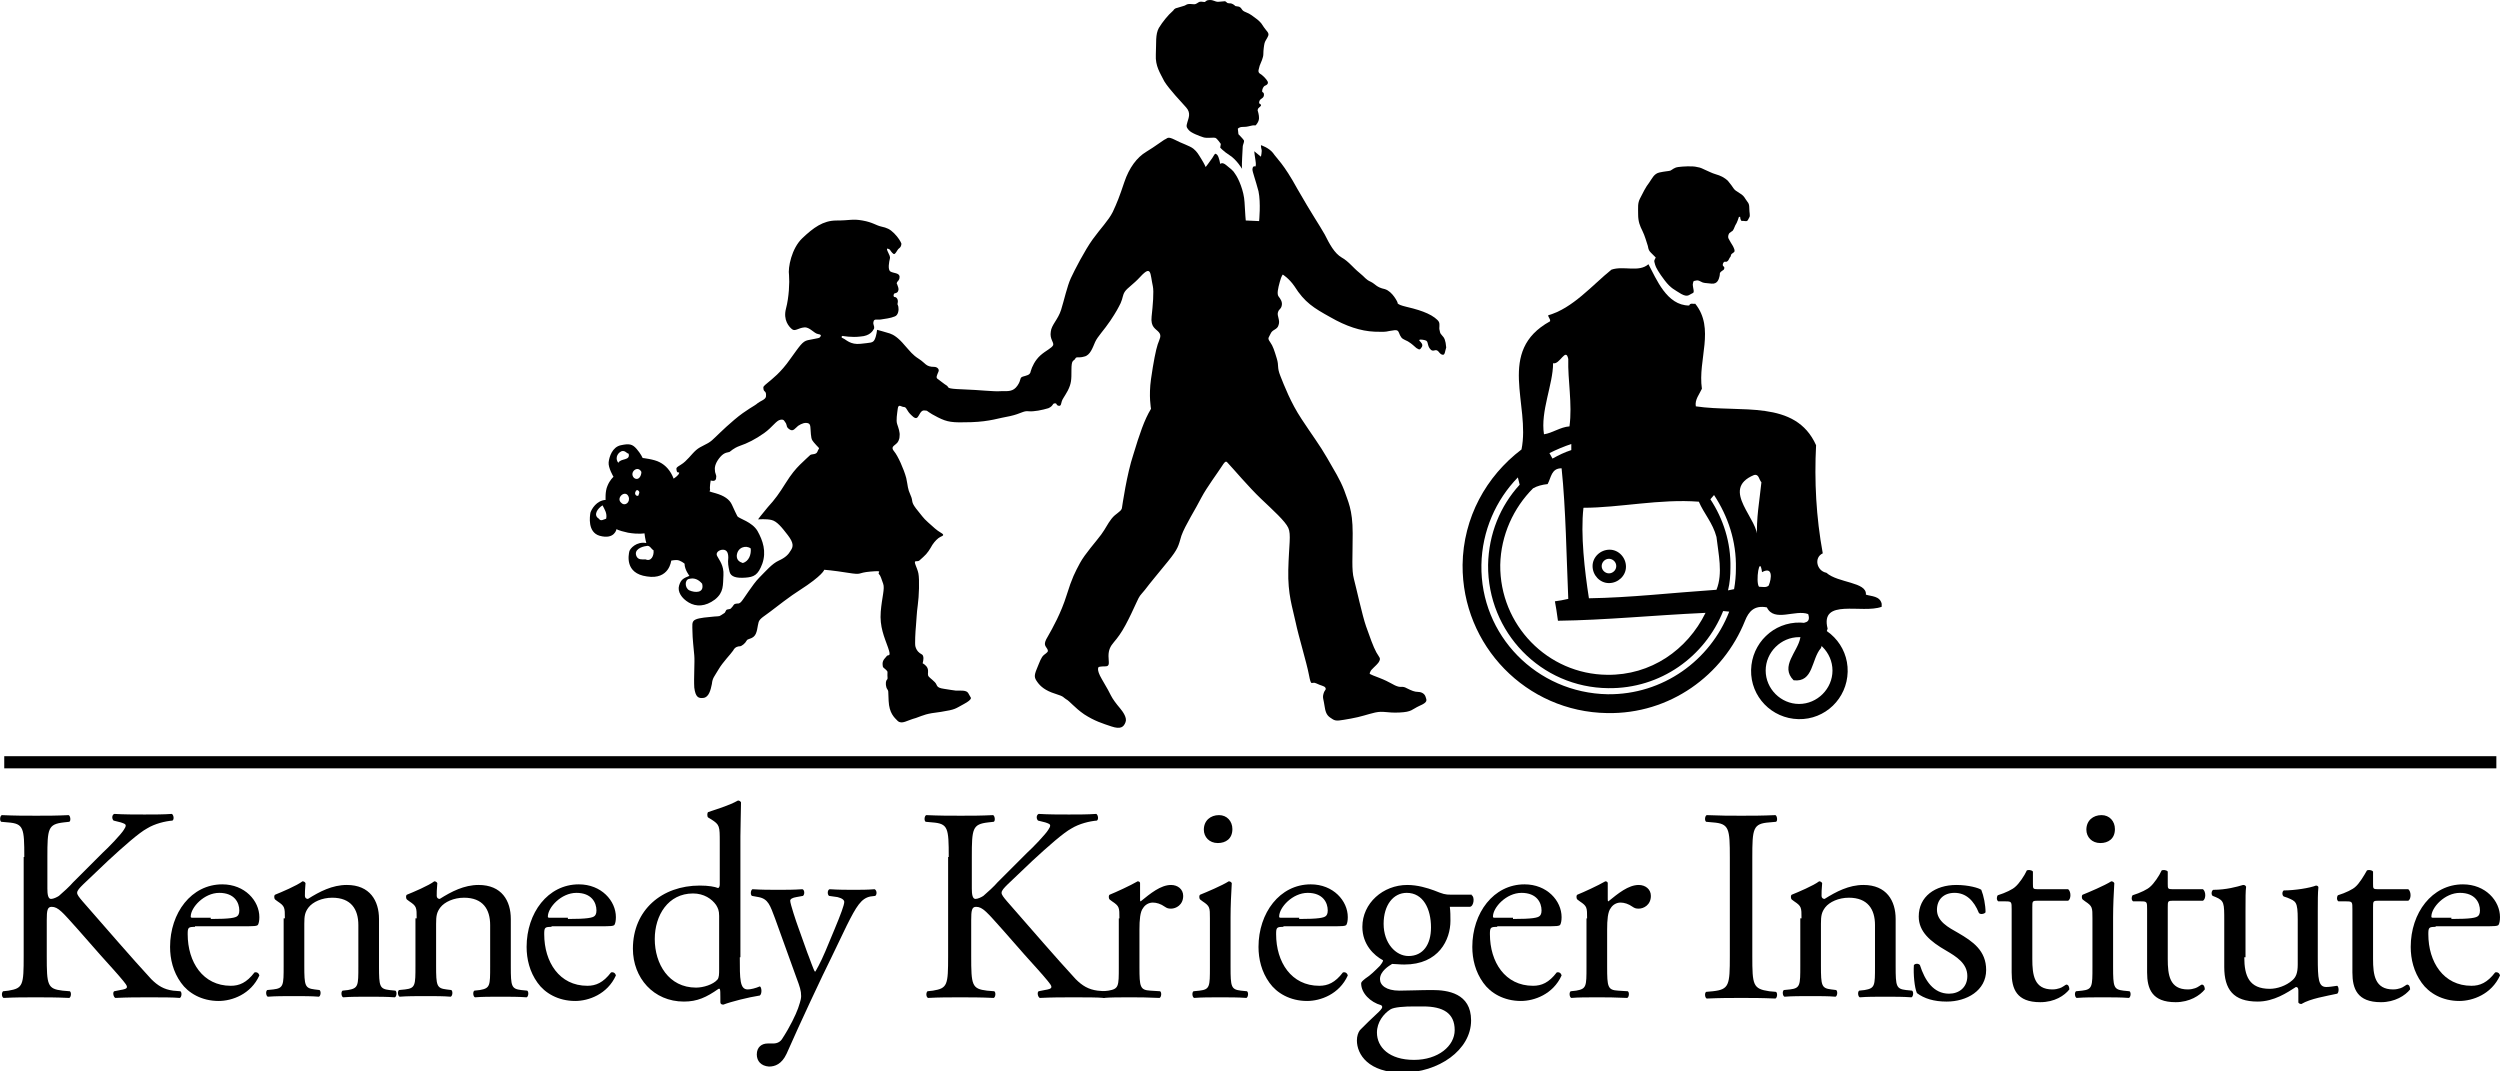 <svg xmlns="http://www.w3.org/2000/svg" viewBox="0 0 411.6 176.4"><path d="M4 141.1c0-4.8-.1-5.5-2.7-5.7l-1.1-.1c-.3-.2-.2-1 .1-1.1 2.2.1 3.7.1 5.7.1 1.8 0 3.3 0 5.3-.1.3.1.4 1 .1 1.1l-.9.1c-2.6.3-2.7 1-2.7 5.7v5.2c0 .9.1 1.7.6 1.7.4 0 1-.3 1.3-.5.6-.5 1.9-1.7 2.3-2.2l4.9-4.9c.9-.8 3.1-3.1 3.5-3.8.2-.3.3-.5.3-.7 0-.2-.2-.3-.8-.5l-1.2-.3c-.3-.3-.3-.9.1-1.1 1.6.1 3.4.1 5 .1s3.1 0 4.5-.1c.3.2.4.9.1 1.1-1.2.1-2.9.5-4.2 1.3-1.3.7-3.8 2.9-6.4 5.3l-4.1 3.9c-.6.6-1 1-1 1.4 0 .3.3.7.9 1.4 4.3 4.9 7.8 9 11.3 12.8 1.1 1.1 2.1 1.7 3.6 1.9l1.2.1c.3.2.2 1-.1 1.1-1.2-.1-2.9-.1-5.1-.1-1.9 0-3.4 0-5.5.1-.3-.1-.5-.9-.2-1.1l1-.2c.6-.1 1.1-.2 1.1-.5s-.3-.6-.6-1c-.9-1.1-2-2.3-3.8-4.3l-3.6-4.1c-2.6-2.9-3.3-3.8-4.4-3.8-.7 0-.8.6-.8 2.2v5.9c0 4.8.1 5.4 2.6 5.7l1.2.1c.3.2.2 1-.1 1.1-2.2-.1-3.8-.1-5.5-.1-1.9 0-3.4 0-5.3.1-.3-.1-.4-.8-.1-1.1l.9-.1c2.4-.4 2.5-.9 2.5-5.7v-16.3zM46.9 151.2c0-1.8 0-2-1.2-2.8l-.4-.3c-.2-.2-.2-.7 0-.8 1-.4 3.6-1.5 4.5-2.2.2 0 .4.1.5.3-.1 1-.1 1.7-.1 2.1 0 .3.2.5.5.5 1.9-1.2 4-2.3 6.4-2.3 3.8 0 5.3 2.6 5.3 5.6v7.8c0 3.3.1 3.7 1.7 3.9l1 .1c.3.2.2 1-.1 1.1-1.4-.1-2.7-.1-4.3-.1-1.6 0-3 0-4.2.1-.3-.1-.4-.9-.1-1.1l.9-.1c1.7-.3 1.7-.7 1.7-3.9v-6.8c0-2.6-1.2-4.5-4.3-4.5-1.7 0-3.2.7-3.9 1.6-.6.8-.7 1.4-.7 2.7v6.9c0 3.3.1 3.7 1.7 3.9l.8.1c.3.2.2 1-.1 1.1-1.2-.1-2.5-.1-4.1-.1-1.6 0-3 0-4.3.1-.3-.1-.4-.9-.1-1.1l1-.1c1.7-.2 1.7-.7 1.7-3.9v-7.8zM68.6 151.2c0-1.8 0-2-1.2-2.8l-.4-.3c-.2-.2-.2-.7 0-.8 1-.4 3.6-1.5 4.5-2.2.2 0 .4.1.5.3-.1 1-.1 1.7-.1 2.1 0 .3.2.5.5.5 1.9-1.2 4-2.3 6.4-2.3 3.8 0 5.3 2.6 5.3 5.6v7.8c0 3.3.1 3.7 1.7 3.9l1 .1c.3.2.2 1-.1 1.1-1.4-.1-2.7-.1-4.3-.1-1.6 0-3 0-4.2.1-.3-.1-.4-.9-.1-1.1l.9-.1c1.7-.3 1.7-.7 1.7-3.9v-6.8c0-2.6-1.2-4.5-4.3-4.5-1.7 0-3.2.7-3.9 1.6-.6.8-.7 1.4-.7 2.7v6.9c0 3.3.1 3.7 1.7 3.9l.8.1c.3.2.2 1-.1 1.1-1.2-.1-2.5-.1-4.1-.1-1.6 0-3 0-4.3.1-.3-.1-.4-.9-.1-1.1l1-.1c1.7-.2 1.7-.7 1.7-3.9v-7.8zM121.8 157.6c0 3.6 0 5.3 1.3 5.3.5 0 1.3-.2 2-.5.3.1.4 1.2 0 1.5-1.9.3-4.7 1-6 1.5-.3 0-.5-.1-.5-.4v-.8c0-.7 0-1.2-.1-1.4h-.2c-2 1.4-3.5 2.1-5.7 2.1-5 0-8.4-3.9-8.4-8.7 0-6.4 4.8-10.4 11-10.4 1.5 0 2.5.2 3 .4.2 0 .3-.3.3-.6v-6.9c0-2.7 0-2.9-1.4-3.8l-.5-.3c-.2-.1-.2-.8 0-.9 1.1-.4 3.3-1 4.9-1.9.2 0 .4.1.5.3 0 1.4-.1 3.6-.1 5.6v19.9zm-3.4-6.8c0-.9-.2-1.3-.5-1.8-.7-1-2-1.9-3.8-1.9-4.1 0-6.3 3.6-6.3 7.5 0 4.1 2.3 8 6.8 8 1.2 0 2.8-.5 3.5-1.3.3-.3.3-1 .3-1.7v-8.8z"/><path d="M124.6 173.6c0-1.2.8-1.8 1.8-1.8h.9c.7 0 1.2-.3 1.5-.8 1.3-2 2.2-3.9 2.6-5 .1-.4.5-1.3.5-2 0-.9-.2-1.5-.8-3.1l-3.5-9.7c-.8-2.1-1.1-3.2-2.7-3.5l-1.1-.2c-.3-.2-.2-1 .1-1.1 1.5.1 2.8.1 4.3.1 1.2 0 2.5 0 3.9-.1.4.1.4.9.1 1.1l-1.1.2c-.6.1-1 .3-1 .6 0 .5 1 3.5 1.3 4.3l1.5 4.2c.3.7 1.1 3.1 1.3 3.2.1-.1.9-1.5 1.7-3.4l1.5-3.6c1-2.4 1.6-4 1.6-4.5 0-.3-.3-.6-1.1-.8l-1.4-.2c-.3-.2-.3-1 .1-1.1 1.5.1 2.8.1 4 .1 1.1 0 2.2 0 3.4-.1.4.2.4.9.1 1.1l-.8.1c-1.5.3-2.3 1.6-3.9 4.8l-2.5 5.2c-1.5 3-5.2 10.9-7.4 15.9-.8 1.7-1.9 2.1-2.9 2.1-1.3-.1-2-.9-2-2zM156.2 141.1c0-4.8-.1-5.5-2.7-5.7l-1.1-.1c-.3-.2-.2-1 .1-1.1 2.2.1 3.7.1 5.7.1 1.8 0 3.3 0 5.3-.1.3.1.4 1 .1 1.1l-.9.1c-2.6.3-2.7 1-2.7 5.7v5.2c0 .9.1 1.7.6 1.7.4 0 1-.3 1.3-.5.6-.5 1.9-1.7 2.3-2.2l4.9-4.9c.9-.8 3.1-3.1 3.5-3.8.2-.3.3-.5.3-.7 0-.2-.2-.3-.8-.5l-1.2-.3c-.3-.3-.3-.9.1-1.1 1.6.1 3.4.1 5 .1s3.1 0 4.5-.1c.3.2.4.9.1 1.1-1.2.1-2.9.5-4.2 1.3-1.3.7-3.8 2.9-6.4 5.3l-4.1 3.9c-.6.6-1 1-1 1.4 0 .3.3.7.9 1.4 4.3 4.9 7.8 9 11.3 12.8 1.1 1.1 2.1 1.7 3.6 1.9l1.2.1c.3.2.2 1-.1 1.1-1.2-.1-2.9-.1-5.1-.1-1.9 0-3.4 0-5.5.1-.3-.1-.5-.9-.2-1.1l1-.2c.6-.1 1.1-.2 1.1-.5s-.3-.6-.6-1c-.9-1.1-2-2.3-3.8-4.3l-3.6-4.1c-2.6-2.9-3.3-3.8-4.4-3.8-.7 0-.8.6-.8 2.2v5.9c0 4.8.1 5.4 2.6 5.7l1.2.1c.3.2.2 1-.1 1.1-2.2-.1-3.8-.1-5.5-.1-1.9 0-3.4 0-5.3.1-.3-.1-.4-.8-.1-1.1l.9-.1c2.4-.4 2.5-.9 2.5-5.7v-16.3z"/><path d="M184.3 151.2c0-1.8 0-2-1.2-2.8l-.4-.3c-.2-.2-.2-.7 0-.8 1-.4 3.4-1.5 4.6-2.2.2 0 .4.1.4.3v2.6c0 .2 0 .4.1.4 1.6-1.3 3.3-2.7 5-2.7 1.1 0 2 .7 2 1.8 0 1.5-1.2 2.1-2 2.1-.5 0-.7-.1-1-.3-.7-.5-1.4-.7-2-.7-.7 0-1.3.4-1.6.9-.5.6-.6 2-.6 3.5v6.2c0 3.3.1 3.8 1.8 3.9l1.6.1c.3.2.2 1-.1 1.1-2.1-.1-3.4-.1-5-.1s-3 0-4.2.1c-.3-.1-.4-.9-.1-1.1l.9-.1c1.7-.3 1.7-.7 1.7-3.9v-8zM199.2 151.2c0-1.8 0-2-1.2-2.8l-.4-.3c-.2-.2-.2-.7 0-.8 1-.4 3.6-1.5 4.7-2.2.2 0 .4.1.5.3-.1 1.6-.2 3.8-.2 5.6v8.2c0 3.3.1 3.7 1.7 3.9l1 .1c.3.2.2 1-.1 1.1-1.4-.1-2.7-.1-4.3-.1-1.6 0-3 0-4.3.1-.3-.1-.4-.9-.1-1.1l1-.1c1.7-.2 1.7-.7 1.7-3.9v-8zm3.7-14.7c0 1.6-1.1 2.3-2.4 2.3-1.4 0-2.3-1-2.3-2.2 0-1.5 1.1-2.4 2.5-2.4 1.3 0 2.2 1 2.2 2.3zM242.3 147.4c.5.2.4 1.8-.3 1.9h-3.3c.1.8.1 1.5.1 2.3 0 3.1-1.9 7.2-7.6 7.2-.8 0-1.5-.1-2-.1-.5.3-2 1.2-2 2.5 0 1 1 1.9 3.2 1.9 1.5 0 3.4-.1 5.4-.1 2.5 0 6.4.5 6.4 5 0 4.9-5.4 8.6-11.3 8.6-5.6 0-7.5-3-7.5-5.3 0-.7.2-1.3.5-1.7.8-.8 2-2 3.1-3 .4-.4.8-.8.4-1.1-1.8-.5-3.3-2-3.3-3.6 0-.2.2-.4.7-.8.8-.5 1.6-1.3 2.4-2.1.2-.3.5-.6.5-.9-1.5-.8-3.4-2.6-3.4-5.5 0-3.9 3.4-6.9 7.4-6.9 1.7 0 3.3.5 4.4.9 1.5.6 1.8.7 2.8.7h3.4zm-9.5 18.3c-1.5 0-3.3.1-3.9.5-1.1.7-2.2 2.1-2.2 3.8 0 2.4 2 4.5 6.1 4.5 4 0 6.7-2.3 6.7-4.9 0-2.8-1.9-3.9-5.2-3.9h-1.5zm2.8-13c0-3.1-1.3-5.7-4-5.7-2.2 0-3.8 2-3.8 5.1 0 3.2 2 5.3 4.1 5.3 2.4 0 3.7-1.9 3.7-4.7zM261.3 151.2c0-1.8 0-2-1.2-2.8l-.4-.3c-.2-.2-.2-.7 0-.8 1-.4 3.4-1.5 4.6-2.2.2 0 .4.1.4.3v2.6c0 .2 0 .4.1.4 1.6-1.3 3.3-2.7 5-2.7 1.1 0 2 .7 2 1.8 0 1.5-1.2 2.1-2 2.1-.5 0-.7-.1-1-.3-.7-.5-1.4-.7-2-.7-.7 0-1.3.4-1.6.9-.5.6-.6 2-.6 3.5v6.2c0 3.3.1 3.8 1.8 3.9l1.6.1c.3.2.2 1-.1 1.1-2.1-.1-3.4-.1-5-.1s-3 0-4.2.1c-.3-.1-.4-.9-.1-1.1l.9-.1c1.7-.3 1.7-.7 1.7-3.9v-8zM284.8 141.2c0-4.8-.1-5.6-2.8-5.8l-1.1-.1c-.3-.2-.2-1 .1-1.1 2.3.1 3.8.1 5.7.1 1.8 0 3.4 0 5.6-.1.3.1.4 1 .1 1.1l-1.1.1c-2.7.2-2.8 1-2.8 5.8v16.2c0 4.8.1 5.4 2.8 5.8l1.1.1c.3.2.2 1-.1 1.1-2.3-.1-3.8-.1-5.6-.1-1.9 0-3.4 0-5.7.1-.3-.1-.4-.9-.1-1.1l1.1-.1c2.7-.3 2.8-1 2.8-5.8v-16.2zM296.6 151.2c0-1.8 0-2-1.2-2.8l-.4-.3c-.2-.2-.2-.7 0-.8 1-.4 3.6-1.5 4.5-2.2.2 0 .4.1.5.3-.1 1-.1 1.7-.1 2.1 0 .3.2.5.5.5 1.9-1.2 4-2.3 6.4-2.3 3.8 0 5.3 2.6 5.3 5.6v7.8c0 3.3.1 3.7 1.7 3.9l1 .1c.3.2.2 1-.1 1.1-1.4-.1-2.7-.1-4.3-.1-1.6 0-3 0-4.2.1-.3-.1-.4-.9-.1-1.1l.9-.1c1.7-.3 1.7-.7 1.7-3.9v-6.8c0-2.6-1.2-4.5-4.3-4.5-1.7 0-3.2.7-3.9 1.6-.6.8-.7 1.4-.7 2.7v6.9c0 3.3.1 3.7 1.7 3.9l.8.1c.3.2.2 1-.1 1.1-1.2-.1-2.5-.1-4.1-.1-1.6 0-3 0-4.3.1-.3-.1-.4-.9-.1-1.1l1-.1c1.7-.2 1.7-.7 1.7-3.9v-7.8zM326.2 146.5c.4 1 .7 2.5.7 3.7-.2.3-.9.4-1.1.1-.8-2-2.1-3.3-4-3.3-1.8 0-2.9 1.1-2.9 2.8 0 1.9 1.9 2.9 3.5 3.8 2.4 1.4 4.6 2.9 4.6 6.1 0 3.4-3.2 5.2-6.5 5.2-2.1 0-3.7-.5-4.9-1.4-.4-.9-.6-3.1-.5-4.6.2-.3.8-.3 1 0 .8 2.5 2.2 4.7 4.8 4.7 1.6 0 3-1 3-2.9 0-2.1-1.8-3.2-3.5-4.2-2.6-1.5-4.5-3.1-4.5-5.6 0-3.3 2.7-5.2 6.2-5.2 2 0 3.7.5 4.1.8zM335.4 148.3c-.8 0-.8.1-.8 1.1v8.5c0 2.6.3 5 3.3 5 .5 0 .9-.1 1.2-.2.4-.1 1-.6 1.1-.6.4 0 .5.5.5.8-.8 1-2.4 2.1-4.8 2.1-3.9 0-4.7-2.2-4.7-4.9v-10.4c0-1.2 0-1.3-1-1.3H329c-.3-.2-.3-.7-.1-1 1.3-.4 2.5-1 2.9-1.4.6-.5 1.5-1.8 1.9-2.7.2-.1.8-.1 1 .2v2c0 .8 0 .9.8.9h5c.5.4.5 1.6 0 1.9h-5.1zM344.5 151.2c0-1.8 0-2-1.2-2.8l-.4-.3c-.2-.2-.2-.7 0-.8 1-.4 3.6-1.5 4.7-2.2.2 0 .4.1.5.3-.1 1.6-.2 3.8-.2 5.6v8.2c0 3.3.1 3.7 1.7 3.9l1 .1c.3.2.2 1-.1 1.1-1.4-.1-2.7-.1-4.3-.1-1.6 0-3 0-4.3.1-.3-.1-.4-.9-.1-1.1l1-.1c1.7-.2 1.7-.7 1.7-3.9v-8zm3.7-14.7c0 1.6-1.1 2.3-2.4 2.3-1.4 0-2.3-1-2.3-2.2 0-1.5 1.1-2.4 2.5-2.4 1.3 0 2.2 1 2.2 2.3zM357.7 148.3c-.8 0-.8.1-.8 1.1v8.5c0 2.6.3 5 3.3 5 .5 0 .9-.1 1.2-.2.4-.1 1-.6 1.1-.6.4 0 .5.5.5.8-.8 1-2.5 2.1-4.8 2.1-3.9 0-4.7-2.2-4.7-4.9v-10.4c0-1.2 0-1.3-1-1.3h-1.3c-.3-.2-.3-.7-.1-1 1.3-.4 2.5-1 2.9-1.4.6-.5 1.5-1.8 1.9-2.7.2-.1.8-.1 1 .2v2c0 .8 0 .9.8.9h5c.5.4.5 1.6 0 1.9h-5zM369.5 157.6c0 3.1.8 5.2 4.2 5.2 1.2 0 2.7-.5 3.7-1.4.6-.5.9-1.2.9-2.6v-7.4c0-3-.3-3-1.7-3.6l-.6-.2c-.3-.2-.3-.8 0-1 1.8 0 4.3-.4 5.3-.8.2 0 .4.1.4.3-.1.9-.1 2.3-.1 3.9v7.6c0 3.6.1 4.9 1.4 4.9.5 0 1.1-.1 1.8-.2.3.2.3 1.1 0 1.3-1.8.4-4.4.8-5.9 1.7-.2 0-.5-.1-.5-.3v-1.9c0-.4-.1-.6-.4-.6-1.4.9-3.6 2.4-6.3 2.4-4 0-5.5-2-5.5-5.7v-7.6c0-2.9 0-3.3-1.4-3.9l-.5-.2c-.3-.2-.2-.9.1-1 2.1 0 3.9-.5 4.9-.8.3 0 .4.1.5.3-.1.8-.1 1.7-.1 3.9v7.7zM391.5 148.3c-.8 0-.8.1-.8 1.1v8.5c0 2.6.3 5 3.3 5 .5 0 .9-.1 1.2-.2.4-.1 1-.6 1.1-.6.4 0 .5.5.5.8-.8 1-2.5 2.1-4.8 2.1-3.9 0-4.7-2.2-4.7-4.9v-10.4c0-1.2 0-1.3-1-1.3H385c-.3-.2-.3-.7-.1-1 1.3-.4 2.5-1 2.9-1.4.6-.5 1.4-1.8 1.9-2.7.2-.1.8-.1 1 .2v2c0 .8 0 .9.8.9h5c.5.4.5 1.6 0 1.9h-5zM32.1 152.6c-1.1 0-1.2.1-1.2 1.2 0 4.6 2.5 8.5 7.1 8.5 1.4 0 2.6-.5 3.9-2.2.4-.1.7.1.8.5-1.4 3.1-4.5 4.2-6.7 4.2-2.8 0-5-1.3-6.2-3-1.3-1.8-1.8-3.9-1.8-5.9 0-5.6 3.5-10.3 8.6-10.3 3.7 0 6.1 2.7 6.1 5.4 0 .6-.1 1-.2 1.2-.1.3-.7.3-2.5.3h-7.9zm2.6-1.3c3.2 0 4.1-.2 4.4-.5.1-.1.3-.3.3-.9 0-1.3-.8-2.9-3.3-2.9s-4.7 2.4-4.7 3.9c0 .1 0 .2.3.2h3zM90.8 152.6c-1.1 0-1.2.1-1.2 1.2 0 4.6 2.5 8.5 7.1 8.5 1.4 0 2.6-.5 3.9-2.2.4-.1.7.1.8.5-1.4 3.1-4.5 4.2-6.7 4.2-2.8 0-5-1.3-6.2-3-1.3-1.8-1.8-3.9-1.8-5.9 0-5.6 3.5-10.3 8.6-10.3 3.7 0 6.1 2.7 6.1 5.4 0 .6-.1 1-.2 1.2-.1.3-.7.3-2.5.3h-7.9zm2.7-1.3c3.2 0 4.1-.2 4.4-.5.1-.1.3-.3.3-.9 0-1.3-.8-2.9-3.3-2.9s-4.7 2.4-4.7 3.9c0 .1 0 .2.3.2h3zM211.3 152.6c-1.1 0-1.2.1-1.2 1.2 0 4.6 2.5 8.5 7.1 8.5 1.4 0 2.6-.5 3.9-2.2.4-.1.7.1.8.5-1.4 3.1-4.5 4.2-6.7 4.2-2.8 0-5-1.3-6.2-3-1.3-1.8-1.8-3.9-1.8-5.9 0-5.6 3.5-10.3 8.6-10.3 3.7 0 6.1 2.7 6.1 5.4 0 .6-.1 1-.2 1.2-.1.3-.7.3-2.5.3h-7.9zm2.6-1.3c3.2 0 4.1-.2 4.4-.5.1-.1.3-.3.3-.9 0-1.3-.8-2.9-3.3-2.9s-4.7 2.4-4.7 3.9c0 .1 0 .2.3.2h3z"/><path d="M246.5 152.6c-1.1 0-1.2.1-1.2 1.2 0 4.6 2.5 8.5 7.1 8.5 1.4 0 2.6-.5 3.9-2.2.4-.1.7.1.8.5-1.4 3.1-4.5 4.2-6.7 4.2-2.8 0-5-1.3-6.2-3-1.3-1.8-1.8-3.9-1.8-5.9 0-5.6 3.5-10.3 8.6-10.3 3.7 0 6.1 2.7 6.1 5.4 0 .6-.1 1-.2 1.2-.1.3-.7.3-2.5.3h-7.9zm2.6-1.3c3.2 0 4.1-.2 4.4-.5.1-.1.3-.3.3-.9 0-1.3-.8-2.9-3.3-2.9s-4.7 2.4-4.7 3.9c0 .1 0 .2.3.2h3zM401 152.6c-1.1 0-1.2.1-1.2 1.2 0 4.6 2.5 8.5 7.1 8.5 1.4 0 2.6-.5 3.9-2.2.4-.1.7.1.8.5-1.4 3.1-4.5 4.2-6.7 4.2-2.8 0-5-1.3-6.2-3-1.3-1.8-1.8-3.9-1.8-5.9 0-5.6 3.5-10.3 8.6-10.3 3.7 0 6.1 2.7 6.1 5.4 0 .6-.1 1-.2 1.2-.1.3-.7.3-2.5.3H401zm2.6-1.3c3.2 0 4.1-.2 4.4-.5.1-.1.3-.3.3-.9 0-1.3-.8-2.9-3.3-2.9s-4.7 2.4-4.7 3.9c0 .1 0 .2.3.2h3z"/><g><path d="M288.3 110.3c.1-4.4 3.7-7.9 8.1-7.8 4.4.1 7.9 3.7 7.8 8.1-.1 4.4-3.7 7.9-8.1 7.8-4.4-.1-7.9-3.7-7.8-8.1zm7.9 5.6c3 0 5.5-2.5 5.5-5.5s-2.5-5.5-5.5-5.5-5.5 2.5-5.5 5.5 2.5 5.5 5.5 5.5z"/><path d="M299.8 106.7c-1.6 1.8-1.2 5.7-4.5 5.3-2.3-2.3.7-4.7 1.1-7l.7-2.5c.6-.1.9-.5.6-1.4-2.1-.8-5.6 1.4-6.8-1.1-2.1-.4-3 .7-3.6 2.2-3.6 9-12.4 15.4-22.7 15.2-13.3-.2-23.9-11.1-23.8-24.4.1-7.8 3.9-14.6 9.7-19 1.5-7.4-4.2-16.2 4.7-21.1.1-.4-.3-.6-.3-1 4-1.1 7.3-5 10.4-7.5 2-.7 4.5.5 6.1-.9 1.3 2.4 3 6.8 6.7 6.8.2-.5.7-.2 1-.3 3.3 4.1.4 9.2 1.1 14-.4.9-1.2 1.8-1 2.9 7.4 1.1 16.4-1.2 19.8 6.4-.3 5.9 0 11.8 1.1 17.8-1.5.7-1 2.9.6 3.2 1.9 1.7 6.7 1.5 6.5 3.6.9.3 2.3.2 2.6 1.5v.5c-3.2 1.2-10.2-1.5-8.9 3.6l-1.1 3.2zm-20.1-24.1c-6.4-.5-13.1 1-19 1-.5 4.4.2 10.4.9 14.9 6.8-.1 13.6-.9 21-1.4 1.1-2.7.3-6 0-8.7-.6-2.3-2.1-3.9-2.9-5.8zm1.9-.4c2.1 3.2 3.4 7.1 3.3 11.3 0 1.2-.1 2.5-.4 3.7l1-.2c.2-1.1.3-2.3.3-3.4.1-4.5-1.3-8.6-3.6-12.1l-.6.7zm-31.7-3.6c-3.6 3.7-5.9 8.8-6 14.4-.2 11.6 9.1 21.1 20.8 21.3 9.1.1 16.9-5.6 20-13.6l-1-.1c-3 7.5-10.3 12.8-18.9 12.7-11.1-.1-19.9-9.2-19.8-20.3.1-5.1 2-9.7 5.2-13.2l-.3-1.2zm5.7-3.1c1.1-.6 1.9-1 3.1-1.4v-1c-1.2.4-2.4.9-3.6 1.5l.5.9zm2.6-16.4c-.4-2-1.4 1-2.5.7 0 3.5-2.1 7.9-1.5 11.7 1.4-.2 2.7-1.2 4.2-1.3.5-3.7-.3-7.6-.2-11.1zM290 79.4c-.4-.4-.4-1.4-1.2-1.2-5.8 2.4 1 7.4.5 10.5-.2-3.3.4-6.3.7-9.3zm.1 14.8c-.4-3-1.1 1.6-.5 2.4.5 0 1.2.2 1.6-.2.5-1.2.7-3.2-1.1-2.2zM247 93c-.1 9.9 7.8 18 17.6 18.1 7.2.1 13.2-4.1 16.2-10.2-8.7.4-16.5 1.2-24.3 1.3-.2-1.4-.3-2.2-.5-3.2.7-.1 1.4-.2 2.2-.4-.3-6.9-.4-14.8-1.1-21.5-1.7 0-1.7 1.5-2.3 2.6-.9.1-1.7.3-2.4.7-3.2 3.2-5.3 7.7-5.4 12.6z"/><path d="M265 90.5c-1.5 0-2.8 1.2-2.8 2.7 0 1.5 1.2 2.8 2.7 2.8 1.5 0 2.8-1.2 2.8-2.7 0-1.5-1.2-2.8-2.7-2.8zm-.1 3.9c-.6 0-1.2-.5-1.2-1.2 0-.6.5-1.2 1.2-1.2.6 0 1.2.5 1.2 1.2s-.6 1.2-1.2 1.2zM286.5 35.7h-.2s-.3 1-.6 1.4c-.2.4-.3.9-.6 1-.2.2-.4.2-.5.5-.1.3-.1.5 0 .7.1.2.5.9.7 1.2.2.4.4.8.2 1-.2.2-.5.3-.5.5-.1.2 0 .2-.2.4-.1.2-.3.6-.4.6-.1.1-.1.1-.4.1-.2-.1-.5.5-.3.7.3.2.2.4.1.6-.1.1-.5.3-.6.5-.1.2 0 .2-.1.6-.1.4-.3 1.3-1.3 1.2-1-.1-1.4-.1-1.7-.3-.4-.2-.6-.3-.9-.2-.3.1-.4-.1-.5.6 0 .7.4 1.4-.1 1.5-.5.2-.7.7-1.8.1-1.1-.7-1.7-.9-2.7-2.2-1-1.3-1.5-2.2-1.6-2.6-.1-.4-.2-.6-.1-.8l.2-.4-.8-.8c-.3-.3-.4-.5-.5-1.1-.2-.6-.5-1.7-.9-2.5s-.7-1.5-.7-2.7c0-1.2-.1-1.8.3-2.6s1-2 1.5-2.6c.5-.7.8-1.5 1.7-1.7.9-.2 1.4-.2 1.8-.3.4-.2.6-.5 1.3-.6.7-.1 2.4-.2 3.1 0 .7.1.9.3 1.4.5.5.2 1 .5 1.7.7.7.2 1.4.5 2 1.1.5.6.7.9.9 1.2.2.3.5.5 1 .8.5.3.7.5 1 1 .3.5.6.6.6 1.4 0 .9.2 1.3 0 1.6-.2.3-.2.7-.7.6-.5-.1-.6.1-.7-.2-.1-.2-.1-.5-.1-.5zM193.2 1.7s.1-.3.6-.4c.4-.1.6-.2 1-.3.4-.1.4-.2.7-.3.3-.1.8 0 1.1 0 .4 0 .6-.3.9-.4.3-.1.8.1.9 0 .2-.1.2-.3.8-.3.6 0 .9.3 1.3.3.3 0 1-.1 1.2-.1.2.1.1.1.4.3.4.1.4 0 .7.1.3.1.6.4.6.4l.6.1c.6.3.3.6 1.1.9.8.3 1.2.7 1.9 1.2.7.6.7.7 1.1 1.3.4.6.9.9.7 1.4-.2.5-.5.8-.6 1.2-.1.4-.2 1.2-.2 1.8 0 .6-.4 1.4-.6 1.9-.1.5-.4 1 0 1.3.4.2 1.1.9 1.3 1.3.1.2.1.5-.4.7-.3.1-.5.6-.5.9 0 .3.3.1.3.6s-.4.6-.6.8c-.2.2-.2.5-.2.6.1.1.4.2.3.4-.1.2-.5.4-.5.6-.1.2 0 .2.1.7.1.5.2 1-.2 1.6-.4.6-.2.2-1 .4s-1 .2-1.4.2c-.6 0-.8.3-.8.3l.1.9s.7.7.9 1c.1.4-.2.6-.2 1.2s-.2 2.6-.1 3.5c0 0-.9-1.5-2-2.2-1.1-.7-1.6-1.3-1.6-1.3l.1-.6s-.6-.9-.9-1c-.3-.1-1.5.1-2-.1-.6-.2-2-.7-2.4-1.2-.4-.5-.4-.6-.2-1.3.2-.7.6-1.5-.2-2.4-.8-.9-2.8-3-3.6-4.3-.7-1.4-1.5-2.5-1.4-4.4.1-2-.1-3.3.5-4.4.6-1 1.6-2.2 2.2-2.7l.2-.2z"/><path d="M237.4 55.2c-.4-.4-.3-.6-.4-.9-.1-.3.1-.9-.1-1.3s-1-1-1.9-1.4c-.9-.4-1.8-.7-3.5-1.1-1.7-.4-1.4-.7-1.4-.7s-.8-1.8-2.1-2.2c-1.4-.3-1.5-.8-2.3-1.2-.9-.4-.9-.7-1.9-1.5-1-.8-1.8-1.9-2.9-2.5-1.2-.7-2-2.2-2.8-3.8-.9-1.6-2.1-3.3-4.5-7.5-2.3-4.2-3.4-5-4-5.9-.7-.9-2-1.3-2-1.3s0 .4.1.7c.1.3-.1 1.2-.1 1.2l-1.1-.9s.1 1 .2 1.5c.1.6.1 1.1-.1 1-.2-.1-.4.1-.4.5s.5 1.7 1 3.6c.4 1.9.1 4.9.1 4.9l-2.2-.1s-.1-1-.2-3c-.1-1.9-1-3.9-1.5-4.6-.4-.7-.8-.9-1.5-1.5s-1-.2-1-.2-.2-1.2-.5-1.5c-.4-.4-.4-.1-.8.5s-1.1 1.5-1.1 1.5-.2-.5-.7-1.3c-.5-.8-.7-1.2-1.3-1.7-.6-.5-2-.9-3.1-1.5-1.2-.6-1.2-.2-1.5-.1-.3.1-1.7 1.2-3.2 2.1-1.5.9-2.8 2.6-3.6 5-.8 2.4-1.2 3.4-1.9 4.9-.7 1.4-2 2.7-3.3 4.5-1.3 1.8-3 5.1-3.6 6.4-.6 1.3-1.1 3.6-1.6 5.2s-1.6 2.5-1.7 3.6c-.2 1.2.5 1.7.4 2.2-.2.5-1.2.9-2.1 1.7-.9.8-1.4 1.9-1.6 2.6-.1.7-.7.7-1.3.9-.6.2-.2.5-.9 1.5s-1.5.9-2.7.9c-1.2.1-3.4-.2-6.3-.3-2.9-.1-2.2-.3-2.6-.6-.5-.3-1.2-.9-1.5-1.1-.4-.2-.1-.7.1-1.2.2-.4-.2-.8-.7-.8-1.4 0-1.4-.6-2.5-1.3-1.1-.7-1.4-1.2-2.4-2.3-1-1.2-1.8-1.7-2.4-1.9-.6-.2-2.1-.6-2.1-.6s-.1 1-.4 1.6c-.3.6-.7.5-2.3.7-1.7.2-2.4-.7-2.9-.9-.5-.2-.1-.4-.1-.4s1.5.3 3 .1c1.5-.1 2-.9 2.2-1.3.1-.5-.2-.6-.1-1.1.1-.6.6-.3 1.2-.4.6-.1 1.6-.2 2.3-.5.6-.2.7-1.1.6-1.6-.1-.5-.2-.2-.1-.7.1-.5-.2-.9-.5-.9s-.2-.6 0-.6c.3-.1.5-.1.6-.5.1-.3-.1-.7-.2-1-.2-.2.1-.5.2-.6.1-.2.2-.2.2-.7-.1-.6-1-.5-1.5-.8-.5-.3-.2-1.7-.1-2.1.1-.4-.1-.6-.4-1.3-.3-.7.4-.2.4-.2s.3.5.6.7c.3.2.6-.7.9-.9.3-.2.4-.5.4-.8-.1-.3-.5-1-1.2-1.7s-1.2-.9-2.1-1.1c-.9-.2-1.4-.7-3.1-1-1.7-.3-2 0-4.3 0-2.2 0-3.8 1.2-5.6 2.9-1.8 1.7-2.4 4.9-2.2 6.1.1 1.2 0 3.6-.5 5.5s.5 3 1 3.4c.5.4 1-.2 2-.3.9-.1 1.6 1 2.3 1.1.7.1.4.4.2.6-.2.1-1 .2-1.9.4-.9.2-1.3.9-2.9 3.1-1.6 2.3-3 3.3-3.7 3.9-.7.6-.8.6-.7 1.1.1.5.5.2.4 1.2-.1.5-.9.7-1.4 1.1-.4.4-1.8 1-3.8 2.7-2 1.7-2.9 2.7-3.7 3.4-.8.7-1.8.9-2.6 1.6-.8.7-1.5 1.8-2.5 2.4-.8.5-.8.5-.7 1 .1.5.5.1.4.4-.1.4-.9.9-.9.9-.5-1.3-1.3-2.2-2.3-2.7-.9-.5-2.8-.7-2.8-.7s-.3-.7-1-1.5-1.2-.9-2.6-.6c-1.4.3-1.9 1.9-2 2.8-.1.9.8 2.4.8 2.4s-.6.5-1 1.5c-.4.9-.3 2.3-.3 2.3-1.5.1-2.3 1.5-2.5 2.1-.1.6-.5 3.2 1.5 3.8 2.5.7 2.8-1.1 2.8-1.1s.1.2 1.9.6c1.8.3 2.7.1 2.7.1.1.9.3 1.6.3 1.6-1.6-.3-2.7.9-2.8 1.4-.1.5-.8 3.6 2.9 4.1 3.7.6 4-2.6 4-2.6s.4-.1.9-.1c.6 0 1.3.6 1.3.6 0 1 .8 2 .8 2-1 .4-1.4.6-1.7 1.6-.3 1 .4 2.1 1.6 2.8 1.2.7 2.7.7 4.3-.5 1.5-1.2 1.3-2.4 1.4-4 .1-1.6-.7-2.5-1-3.1-.4-.6.3-1.1.9-1.1.6 0 .9.4.9 1.3-.1.9 0 1.4.2 2.3.2.9 1.2 1.1 2.6 1 1.4-.1 2.1-.4 2.8-2.3.7-2 .1-3.8-.8-5.4-.9-1.5-3-2-3.3-2.4-.2-.4-.5-1-.9-1.9-.4-.9-1.3-1.5-2.7-1.9-1.4-.4-.9-.2-.9-.6-.1-.4.1-1.5.1-1.5.7.2.9-.1.9-.5.1-.4-.2-.6-.2-1.2-.1-.6.2-1.4.9-2.2.7-.8 1.3-.7 1.5-.8.2-.1.6-.6 1.7-1 1.2-.4 2.6-1.1 4-2.1s2-2.1 2.7-2.2c.6-.1.6.2.9.6.2.4 0 .6.6 1s.9-.2 1.4-.6c.6-.4 1.2-.6 1.7-.4.4.2.3.7.4 1.8.1 1 .2 1 .9 1.8.7.7.4.4.2 1s-.9.4-1.2.6c-.2.2-1 .9-1.7 1.6-.7.7-1.4 1.5-2.4 3.1s-1.7 2.6-2.9 3.9c-1.1 1.3-1.6 2-1.6 2s1.4-.1 2.2.1c.9.2 1.7 1.2 2.7 2.5 1 1.3.9 1.9.5 2.5-.4.7-.9 1.2-2 1.7s-2.1 1.7-3.2 2.8c-1.1 1.1-2.6 3.6-3 4-.4.4-.6.2-.9.3-.4.1-.2.2-.8.8-.1.1-.6.1-.7.2-.1.1-.2.4-.3.5-1.1.7-.6.5-1.7.6-1 .1-2.5.2-3.1.5-.7.3-.5 1-.5 2s.2 2.8.3 3.9c.1 1-.1 3.7 0 5.3.2 1.6.7 1.8 1.5 1.7.9-.1 1.2-1.3 1.4-2.3.1-1 .4-1.2 1.1-2.4.7-1.2 2-2.5 2.4-3.1.3-.6.8-.7 1.1-.7.3 0 .9-.5 1.1-.9.2-.4.6-.2 1.2-.7.6-.5.6-1.8.8-2.4.2-.6 1-1 1.9-1.7.9-.7 3.5-2.7 4.8-3.5 3.9-2.5 4.1-3.4 4.1-3.4s1.4.1 3.9.5 1.4 0 3.7-.2c2.3-.2 1.1.1 1.4.4.3.3.4.8.7 1.6.3.8-.2 2.2-.4 4.6-.2 2.5.6 4.2 1.2 5.9.6 1.7 0 1.1-.2 1.4-.2.3-.7.6-.7 1.3 0 .7.2.6.6 1 .3.4.2.1.2.9.1.8-.1.6-.2.9-.1.3-.1 1 .2 1.4.2.4.1-.1.2 1.9s.9 2.7 1.5 3.3c.7.6 1.5-.1 3-.5 1.4-.5 1.6-.7 4.1-1 2.5-.4 2.3-.5 3.8-1.3s1.1-1.1 1.1-1.1-.1-.2-.4-.7c-.3-.5-1.2-.4-2-.4-.9-.1-.6-.1-2-.3-1.4-.2-1-.6-1.5-1.1-.6-.6-1-.8-1.1-1.1-.1-.3.1-.7-.1-1.2s-.8-.8-.8-.8.2-.7.1-1.1c-.1-.4-.2-.3-.6-.6-.4-.3-.6-.7-.7-1.1-.1-.4 0-2.4.1-3.4s.1-2 .3-3.4c.2-1.4.3-4.2.1-5.2-.2-1-.9-2-.4-2 .6 0 .5-.1 1.2-.7s1.1-1.3 1.5-2c.4-.6.9-1.1 1.3-1.3.4-.2.8-.3.1-.7s-1.2-.9-2.1-1.7c-.9-.8-1-1.1-2-2.3-.9-1.2-.4-1.1-.9-2.2s-.4-1.4-.7-2.8c-.4-1.5-1.4-3.7-2-4.4-.6-.7 0-.9.3-1.2.3-.2.6-.7.6-1.3.1-.6-.2-1.4-.4-2-.2-.6 0-1.7.1-2.5.1-.9.6-.3 1-.3.5 0 .4.6 1.3 1.4.9.9 1 .2 1.4-.4.4-.6.7-.4 1-.4.2 0 .3.3 1.9 1.1 1.6.8 2.3.9 5.5.8 3.1-.1 4.6-.7 6.4-1 1.8-.4 2.2-.9 3-.8.9.1 2.3-.2 3.3-.5.9-.4.6-.8 1.1-.8.4 0 .1.3.6.4.4.1.4-.4.5-.7.1-.4.4-.7 1-1.8.6-1.2.6-1.8.6-3.4 0-1.7.3-1.4.6-1.8.2-.5.5-.1 1.5-.4 1-.2 1.4-1.5 1.8-2.4.4-.9 1.5-2 2.5-3.5s1.3-2.1 1.7-2.9c.4-.9.3-1.3.7-1.9.4-.6 1.4-1.2 2.5-2.4s1.4-1.1 1.6-.8c.2.3.3 1.4.5 2.3.2.9 0 3.2-.2 5-.2 1.8.7 2 1.2 2.6.5.6.1 1.1-.2 2-.3.9-.7 2.9-1.1 5.7-.4 2.8 0 4.9 0 4.9-1.1 1.8-1.9 4.2-2.9 7.5-1.1 3.3-1.8 8.3-1.9 8.9-.2.6-1 .8-1.7 1.7-.7.9-.9 1.5-1.7 2.6-.8 1.1-2.7 3.2-3.5 4.7-.8 1.5-1.3 2.4-2.2 5.3-.9 2.9-2.3 5.4-3.1 6.8-.8 1.3-.4 1.5-.1 2 .3.5 0 .6-.5 1s-.7 1.1-1.2 2.3c-.5 1.2-.4 1.5.1 2.2.5.7 1.3 1.4 2.9 1.9 1.6.5 1.3.6 1.8.9.6.3 1.4 1.4 3 2.5 1.7 1.1 3 1.5 4.5 2s2 .1 2.3-.7c.3-.7-.4-1.7-.9-2.3-.6-.7-1.2-1.5-1.5-2.1-.3-.6-.5-1-1.5-2.7-1-1.7-.5-2-.5-2s.3-.1 1.1-.1.5-.7.5-1.7.3-1.6.9-2.3c.6-.7 1.2-1.5 1.9-2.8.7-1.3 1.2-2.4 1.8-3.7.6-1.3.5-1 1.4-2.1.9-1.2 2.1-2.6 3.8-4.7 1.7-2.1 1.7-2.5 2.2-4.2.6-1.7 2.4-4.5 3.3-6.3.9-1.7 2.7-4.1 3.4-5.2.7-1.1.7-.7 1.2-.2.5.5 3.2 3.7 5.2 5.6 2 1.9 4 3.7 4.5 4.8.5 1.1.1 2.8 0 6.9-.1 4.1.7 6.2 1.2 8.6.5 2.4 1.8 6.6 2.2 8.7.4 2.1.4 1 1.2 1.4.8.4 1.3.4 1.5.7.2.4-.1.3-.3 1-.2.7 0 .8.2 2.2.2 1.4.7 1.6 1.3 2 .6.4 1.2.2 3-.1 1.7-.3 2.7-.7 4-1 1.4-.3 1.9.1 4 0s2-.5 3.3-1.1c1.4-.6 1.2-.9 1-1.5-.2-.6-.8-.8-1.3-.8s-1-.2-1.8-.6c-.7-.4-.9-.1-1.5-.3-.7-.2-1.2-.7-3-1.4s-1.7-.6-1.5-1c.1-.4.9-.9 1.4-1.6.4-.7.1-.7-.4-1.6-.5-.9-1.1-2.6-1.7-4.3-.6-1.7-1.6-6.3-2-7.8-.4-1.5-.2-3.5-.2-7.5s-.8-5.3-1.4-7.1c-.7-1.8-1.6-3.2-2.8-5.3-1.2-2.1-2.5-3.8-4.2-6.4-1.8-2.7-2.9-5.6-3.5-7.1-.6-1.5-.2-1.6-.6-2.9-.4-1.3-.6-2-1.1-2.7-.5-.7-.2-.7.1-1.4.3-.7 1.1-.6 1.3-1.4.3-.8-.3-1.5-.1-2.1.2-.6.4-.4.6-1 .2-.7-.2-1.2-.5-1.6-.3-.4-.1-1.3.2-2.4.3-1.1.5-1.2.5-1.2s1 .6 1.9 1.9c1.7 2.7 3.2 3.6 5.9 5.1 2.6 1.5 5 2.3 7.3 2.4 2.3.1 2-.1 3-.2 1-.2.9.2 1.2.8.3.6.5.6 1.3 1 .8.5.9.7 1.4 1.1.6.4.6.2.9-.2.2-.4-.1-.7-.4-1-.2-.3.5-.2.9-.1s.4.3.5.7c.1.4.2.6.5.9.4.3.7-.1 1 .1.3.1.4.6.9.7.4.1.4-.6.6-1.2-.1-1.2-.3-1.6-.7-2zM99.8 85.4c-.4.1-.9.5-1.2 0-1-.6-.2-1.7.6-2.2.3.6.8 1.3.6 2.2zm2-9.2c-.5-.6-.3-1.5.5-1.9.6-.2.8.3 1.2.4.3 1.2-1.3.7-1.7 1.5zm.5 6.6c-1-.8.7-2.3 1.2-1 .3.9-.6 1.6-1.2 1zm2.9-1.5l-.1.3c-.2.1-.4 0-.5-.2-.1-.2 0-.4.1-.6.1-.1.2-.1.3-.1.3.2.3.4.2.6zm-.8-2.6c-.9-.9.6-2.2 1.2-1 0 .7-.5 1.5-1.2 1zm1.9 13.4c-.6 0-1.2.1-1.5-.5-.5-1.1.8-1.6 1.6-1.7.6-.2.8.5 1.2.7.1.9-.4 1.9-1.3 1.5zm17.3-1.8c.1 1-.3 2.1-1.3 2.4-.6-.2-1-.5-1-1.2.1-1.4 1.5-1.8 2.3-1.2zm-10.1 6.9c-.8-.4-.8-1.8 0-1.9.8-.2 1.5.1 2.1.8.4 1.6-1.2 1.5-2.1 1.1z"/></g><path fill="none" stroke="#000" stroke-width="2" d="M.7 125.5H411"/></svg>